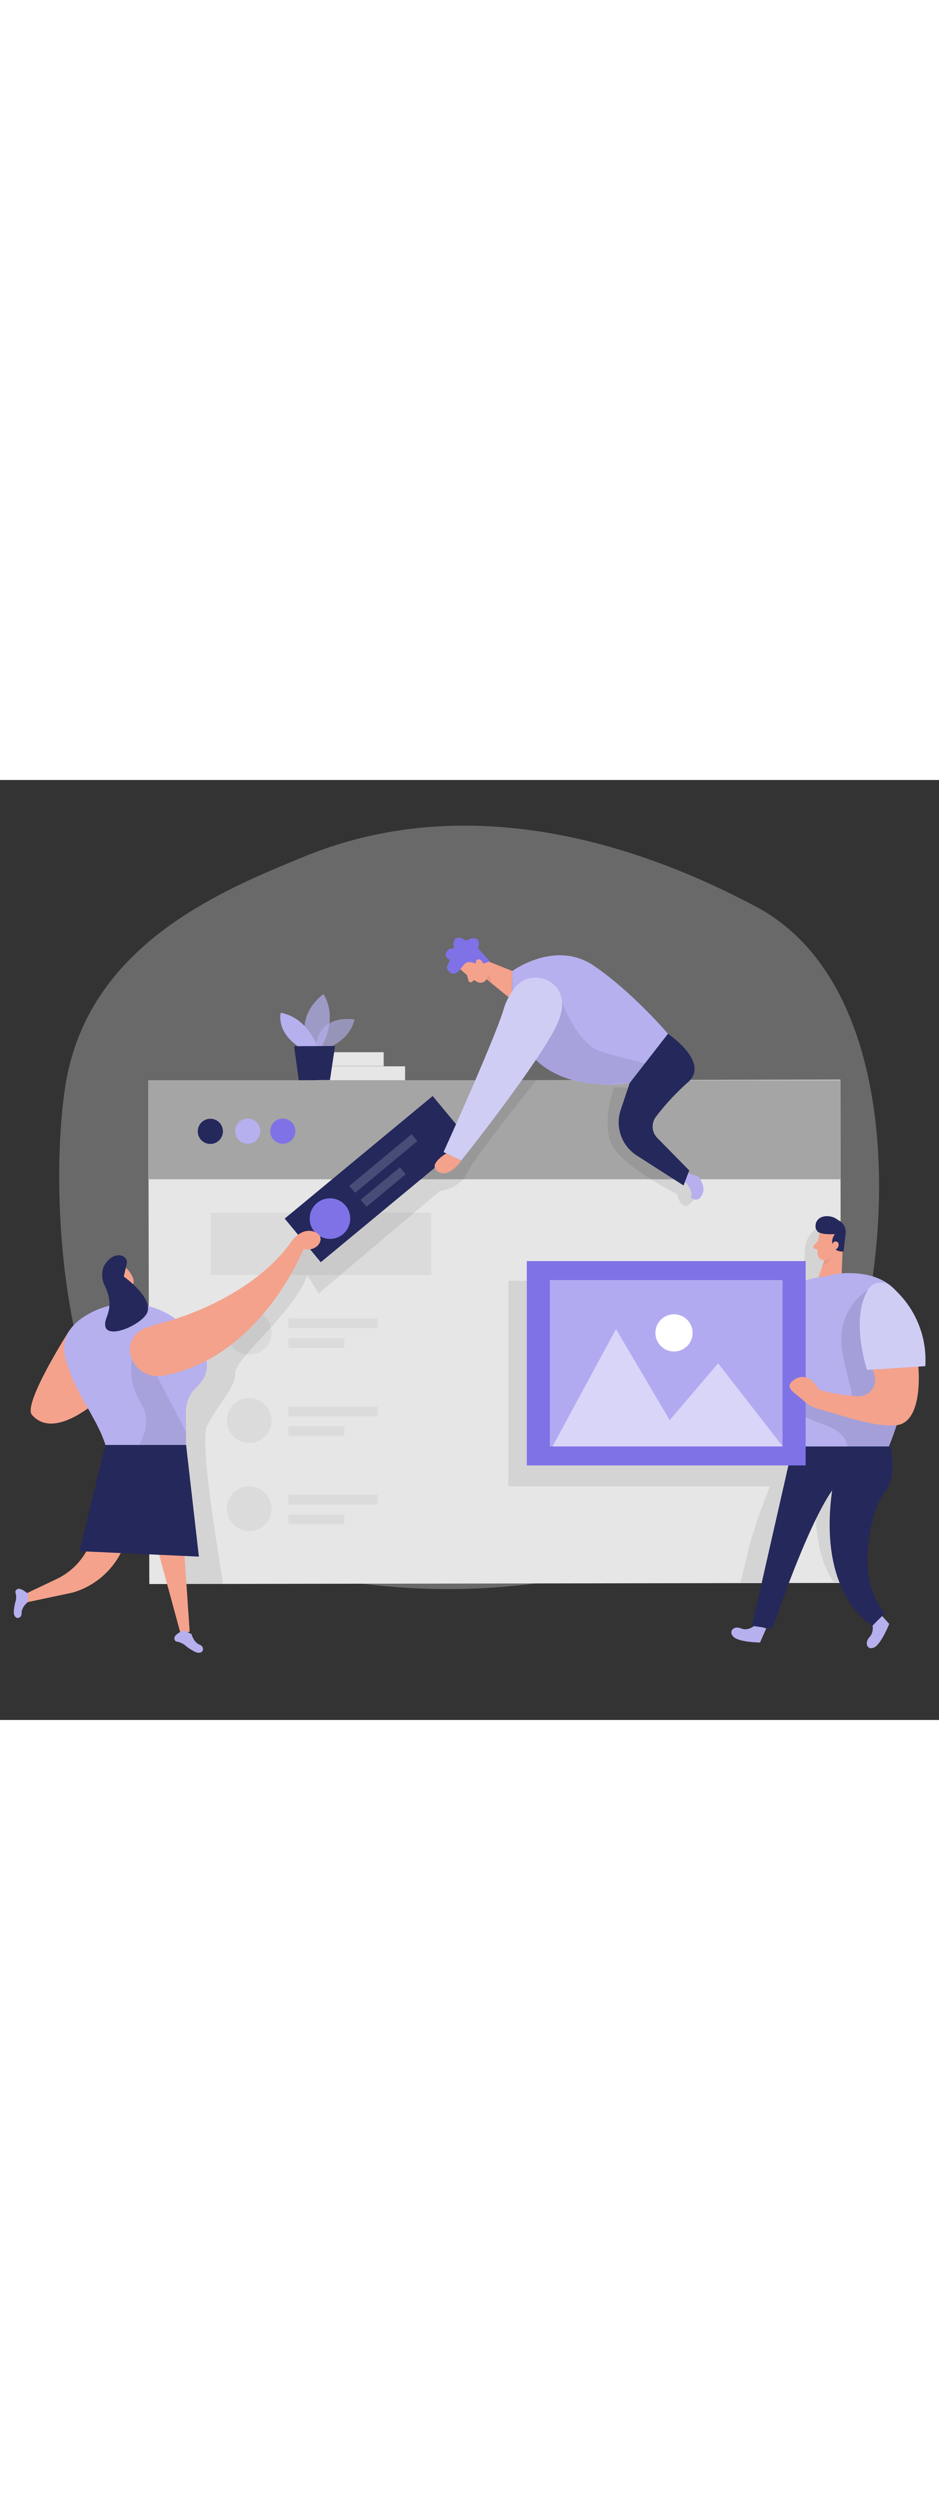 <svg xmlns="http://www.w3.org/2000/svg" id="prefix___0577_team_work_2" class="prefix__illustrations_image" data-imageid="team-work-2-86" style="width:188px" viewBox="0 0 500 500" xmlns:xlink="http://www.w3.org/1999/xlink"><rect x="0" y="0" width="500" height="500" fill="#333333" stroke="none"/><defs><style>.prefix__cls-1_team-work-2-86{fill:#fff}.prefix__cls-2_team-work-2-86{fill:#f4a28c}.prefix__cls-10_team-work-2-86,.prefix__cls-11_team-work-2-86,.prefix__cls-5_team-work-2-86,.prefix__cls-9_team-work-2-86{fill:none}.prefix__cls-14_team-work-2-86{fill:#a5a5a5}.prefix__cls-5_team-work-2-86{opacity:.17}.prefix__cls-15_team-work-2-86{fill:#ce8172}.prefix__cls-16_team-work-2-86{fill:#e6e6e6}.prefix__cls-9_team-work-2-86{opacity:.08}.prefix__cls-10_team-work-2-86{opacity:.36}.prefix__cls-11_team-work-2-86{opacity:.31}.prefix__cls-17_team-work-2-86{fill:#24285b}.prefix__cls-18_team-work-2-86{fill:#000001}.prefix__cls-19_team-work-2-86{fill:#7f72e7}.prefix__cls-20_team-work-2-86{fill:#b6b0ef}</style></defs><path id="prefix__bg_team-work-2-86" fill="none" d="M162.3 40.6c-43.1 17.7-116 46.6-127.6 122.7-8.8 56.8-4.1 205.6 77.3 242.3 109.6 49.4 298.2 26.5 338.6-83 26-70.4 32.4-212.4-48-255.2-54.4-29-147.8-64.5-240.3-26.8" class="prefix__cls-16_team-work-2-86" opacity=".3"/><g id="prefix__screen_team-work-2-86"><path d="m79 160 368.5-.6.4 267.7-368.4.6z" class="prefix__cls-16_team-work-2-86"/><path d="M78.9 159.7h368.6v52.7H78.9z" class="prefix__cls-14_team-work-2-86"/><circle cx="112" cy="186.9" r="6.7" class="prefix__cls-17_team-work-2-86"/><circle cx="131.9" cy="186.8" r="6.7" fill="#bfb8f3" class="prefix__cls-20_team-work-2-86 prefix__targetColor"/><circle cx="150.6" cy="186.8" r="6.7" class="prefix__cls-19_team-work-2-86"/><path d="M247.4 339.4h157.9v9.8H247.4zm0 26h157.9v9.8H247.4zm0 26.1h109.8v9.8H247.4zm0-160.4h153.9v92.1H247.4z" class="prefix__cls-16_team-work-2-86"/><g class="prefix__cls-5_team-work-2-86"><path d="M112.3 230.2h117.4v33.1H112.3z" class="prefix__cls-14_team-work-2-86"/></g><path d="M112.3 277.1h117.4v33.1H112.3z" class="prefix__cls-16_team-work-2-86"/><g class="prefix__cls-5_team-work-2-86"><circle cx="132.7" cy="293.8" r="11.9" class="prefix__cls-14_team-work-2-86"/></g><g class="prefix__cls-5_team-work-2-86"><path d="M153.6 286.4H201v5.2h-47.4z" class="prefix__cls-14_team-work-2-86"/></g><g class="prefix__cls-5_team-work-2-86"><path d="M153.6 296.9h29.7v5.2h-29.7z" class="prefix__cls-14_team-work-2-86"/></g><path d="M112.3 324h117.4v33.1H112.3z" class="prefix__cls-16_team-work-2-86"/><g class="prefix__cls-5_team-work-2-86"><circle cx="132.7" cy="340.7" r="11.9" class="prefix__cls-14_team-work-2-86"/></g><g class="prefix__cls-5_team-work-2-86"><path d="M153.6 333.3H201v5.2h-47.4z" class="prefix__cls-14_team-work-2-86"/></g><g class="prefix__cls-5_team-work-2-86"><path d="M153.6 343.8h29.7v5.2h-29.7z" class="prefix__cls-14_team-work-2-86"/></g><path d="M112.3 370.9h117.4V404H112.3z" class="prefix__cls-16_team-work-2-86"/><g class="prefix__cls-5_team-work-2-86"><circle cx="132.7" cy="387.6" r="11.9" class="prefix__cls-14_team-work-2-86"/></g><g class="prefix__cls-5_team-work-2-86"><path d="M153.6 380.2H201v5.2h-47.4z" class="prefix__cls-14_team-work-2-86"/></g><g class="prefix__cls-5_team-work-2-86"><path d="M153.6 390.7h29.7v5.2h-29.7z" class="prefix__cls-14_team-work-2-86"/></g><path d="M215.7 159.7H169v-7.4h46.7zm-11.4-7.5h-35.4v-7.4h35.4z" class="prefix__cls-16_team-work-2-86"/><path fill="#bfb8f3" d="M172.9 143.1s13-3.5 15.9-15.7c0 0-20.3-4-20.8 16.8z" class="prefix__cls-20_team-work-2-86 prefix__targetColor" opacity=".6"/><path fill="#bfb8f3" d="M171.3 141.8s9-14.4 1-27.9c0 0-15.3 9.8-8.5 28z" class="prefix__cls-20_team-work-2-86 prefix__targetColor" opacity=".7"/><path fill="#bfb8f3" d="M169 141.8s-5-15.2-19.5-18c0 0-2.7 9.8 9.4 18z" class="prefix__cls-20_team-work-2-86 prefix__targetColor"/><path d="m178.4 141.5-2.7 18.1-16.6.1-2.5-18.1z" class="prefix__cls-17_team-work-2-86"/><g id="prefix__screen-2_team-work-2-86" class="prefix__cls-9_team-work-2-86"><path d="M118.7 427.8c.5 0-13-73.8-8.5-84s15.3-20 15-28.2c-.3-8 31.5-32.2 38.4-52.3l6.1 9.8 64.4-54.4s11-1.5 14.5-9.5 37-49.5 37-49.5h-17.9l-20.1 26.4-13.7-5.8-73.1 55-4.2 16.3S104.3 289 87 308.9s5.7 119 5.7 119z" class="prefix__cls-18_team-work-2-86"/></g></g><g id="prefix__object_team-work-2-86"><path d="m151.6 233.3 78.8-65.2 19.2 23.2-78.8 65.2z" class="prefix__cls-17_team-work-2-86"/><circle cx="175.7" cy="233.3" r="10.8" class="prefix__cls-19_team-work-2-86"/><g class="prefix__cls-5_team-work-2-86"><path d="m186 215.9 33.2-27.5 3 3.7-33.1 27.5z" class="prefix__cls-1_team-work-2-86"/></g><g class="prefix__cls-5_team-work-2-86"><path d="m192 223.3 21-17.3 3 3.7-20.8 17.3z" class="prefix__cls-1_team-work-2-86"/></g></g><g id="prefix__person2_team-work-2-86"><path d="M59.8 368.5 49 403.4A36 36 0 0 1 30.2 425l-16 7.6.6 4.7 24-5.1a42 42 0 0 0 26-22l16.9-34.9zm36.1 9.8L101 453l-4.7 1.6-19-69.8z" class="prefix__cls-2_team-work-2-86"/><path fill="#bfb8f3" d="M102 454.3s1 4.4 4.4 5.7c3.3 1.4 1.6 6.3-3.4 3.3q-3-1.7-4.4-3a10 10 0 0 0-4.5-2q-.8 0-1.2-1.3c-.7-2.4 4.8-4.7 4.8-4.7zm-87.2-17s-3.4 2.6-3.3 6c0 3.3-4.7 3.7-4.1-1.7q.3-3 1-5 .5-2.2-.2-4.5-.2-.7.7-1.5c1.8-1.6 6 2.3 6 2.3z" class="prefix__cls-20_team-work-2-86 prefix__targetColor"/><path d="m67.3 270.1 1.8 7.2-5.8 3.1-1-12.3z" class="prefix__cls-2_team-work-2-86"/><path d="M61 261.2c1.3-2.8 5.3-3 7.2-.6 2.2 2.7 4.7 7 1.3 8.8-5.2 3-9.2-3.6-9.2-3.6s-.5-2.5.6-4.6M37 292.7s-25 39.1-20 45c15.9 18.2 51.2-23 51.2-23z" class="prefix__cls-2_team-work-2-86"/><path fill="#bfb8f3" d="M93.7 286.8A43 43 0 0 0 44 286c-6.6 4.5-11.6 11.2-9.3 20.8 5.4 22.7 22.7 37.6 23.3 57.5l41-2.7v-25.7c0-4.9 2-9.6 5.7-13 3.5-3.2 7.1-8.6 4.7-16a44 44 0 0 0-15.7-20Z" class="prefix__cls-20_team-work-2-86 prefix__targetColor"/><path d="M64.2 265.8s-1.2-1.2-1.9.3c-.7 1.4 1.5 2.3 2.2 1.6s-.3-2-.3-2Z" class="prefix__cls-2_team-work-2-86"/><g class="prefix__cls-9_team-work-2-86"><path d="M73.4 297.5s-8.9 17 1.4 33.5-9.2 32.7-9.2 32.7l33.5-2.2v-14.7z" class="prefix__cls-18_team-work-2-86"/></g><path d="M56.3 287.3c.8-3 4.4-8.6-.7-18.7-1.1-2-2-7 0-10.5 5-8.3 12.8-5.5 11.9-.8l-1.6 6.8s15 10.7 12.7 18.6c-1.9 7-25.7 17.4-22.3 4.6m-.1 66.4h42.9l6.8 59.4-63.6-2.9z" class="prefix__cls-17_team-work-2-86"/><path d="M70.2 308a12 12 0 0 1 6.2-16q3.5-1.5 9-3c18.2-4.7 50-17.4 68.6-41.8 0 0 5.3-9.4 13-7s2.2 11.4-5.4 9.2c0 0-22.7 58-74.8 67.5a15 15 0 0 1-16.6-9Z" class="prefix__cls-2_team-work-2-86"/></g><g id="prefix__person1_team-work-2-86"><path d="m252 93.3 20.8 8.3-.3 15.3-18.1-14.7z" class="prefix__cls-2_team-work-2-86"/><g class="prefix__cls-11_team-work-2-86"><path d="M257.2 104.6s.7-2.1 0-4.6c0 0 3.4 2.2 4.6 8.2z" class="prefix__cls-15_team-work-2-86"/></g><path d="M245.4 100.9s4.9 4.7 9.1 6.7c1.8.7 3.8 0 4.6-1.8 1-2.1 1.6-5.3-.8-8.1l-3.3-5.4s-2.3-3.2-6.8-2-6 7.9-2.9 10.6" class="prefix__cls-2_team-work-2-86"/><path d="m248.6 103.7.9 3.1c.2.8 1.1 1.1 1.8.6l2-1.8z" class="prefix__cls-2_team-work-2-86"/><path d="m260.8 96.3-6.3-6.8s2-4.8-1.7-5.3-3 2.4-6.2.4c-3.4-2-5.7.3-5 3.4.6 3-1.4.5-3.2 2.7-1.9 2-1.2 3.4.5 4.6 1.8 1.1-2.2 3.4-.5 5.7s3.8 3.8 7.9-1.9 6.2 1.6 14.5-2.8" class="prefix__cls-19_team-work-2-86"/><path d="M254.5 98.9s-2-1.7-.7-3.1 4.3 1 3 3.3z" class="prefix__cls-2_team-work-2-86"/><g class="prefix__cls-9_team-work-2-86"><path d="M327 163.5s-8.7 22.8 1.3 34.3 32.2 22.5 32.2 22.5 2.9 13.3 10 1.2L369 215l-20.9-16-13.3-16.8 8.6-18.3z" class="prefix__cls-18_team-work-2-86"/></g><path fill="#bfb8f3" d="m355.7 135-12.2 15.7-8.2 10.5s-6 1.1-14.3.8c-14.2-.5-35-5-44-25.2q-3.8-8.2-4.4-19.9l.2-15.3s22.9-16.8 43.4-2.8c20.6 14 39.5 36.2 39.5 36.2" class="prefix__cls-20_team-work-2-86 prefix__targetColor"/><path d="M355.7 135s22.7 15.3 10.6 25.8a130 130 0 0 0-17 18.3 8.6 8.6 0 0 0 .7 11.3l17 17.3-3 8-25-16a21 21 0 0 1-8.5-24.2l4.8-14.3z" class="prefix__cls-17_team-work-2-86"/><g class="prefix__cls-9_team-work-2-86"><path d="m343.5 150.7-8.2 10.5-14.3.8c-14.2-.5-35-4.9-44-25.2 7.3-10 17-19.5 21.5-20.5 0 0 8.5 24 21.2 28 12.5 3.9 23.3 6.2 23.8 6.4" class="prefix__cls-18_team-work-2-86"/></g><path fill="#bfb8f3" d="M299.2 120.6c1.7-14-16.4-21.1-25.1-10a33 33 0 0 0-5.8 11c-4.4 15.2-32.1 76.3-32.1 76.3l9.4 4.5s35.2-44 48.9-68.2q4.2-7.6 4.8-13.6" class="prefix__cls-20_team-work-2-86 prefix__targetColor"/><g class="prefix__cls-10_team-work-2-86"><path d="M299.2 120.6c1.7-14-16.4-21.1-25.1-10a33 33 0 0 0-5.8 11c-4.4 15.2-32.1 76.3-32.1 76.3l9.4 4.5s35.2-44 48.9-68.2q4.2-7.6 4.8-13.6" class="prefix__cls-1_team-work-2-86"/></g><path d="M237.7 198.6s-10.3 5.9-4.5 9.7c5.8 3.9 12.4-5.8 12.4-5.8z" class="prefix__cls-2_team-work-2-86"/><path fill="#bfb8f3" d="M364.8 213.7s4.8 5 3 8.3c0 0 3.5 3.5 6-1.2 2.6-4.6-2-9.9-2-9.9l-5.3-1.8z" class="prefix__cls-20_team-work-2-86 prefix__targetColor"/></g><g id="prefix__person_img_team-work-2-86"><g class="prefix__cls-9_team-work-2-86"><path d="M408.1 380.5q-5 13-9 26.3c-.5 1.8-2.8 12.7-4.8 20h22.3A92 92 0 0 1 434 380c.2 16.1.8 33.4 9.9 46.6H454c2-2.3 3.2-5.5 3.5-8.7.4-4.4-.7-8.8-1.6-13.1a204 204 0 0 1-4.2-40.4c0-17 2-34.2.5-51.2-.9-10.1-3.4-20.9-11-27.5l-1-.8q1-9 1.4-18.1l1-17.6c.4-6-3-15.6-9.8-9-5.6 5.5-3.6 11.7-5 18.2-2.1 10.2-14.7 8.9-22.6 8.5-25.2-1.1-50.4-.5-75.5-.5h-59v109.3H410z" class="prefix__cls-18_team-work-2-86"/></g><path fill="#bfb8f3" d="M402.3 449.4s-3.7 3.6-7.7 1.9-6.9 1.7-4 4.5c3 2.9 14.1 3 14.1 3l3.3-7.5zm61.9-1.7s1.8 5-1.2 8.2-1 7.3 2.5 5.5c3.7-1.7 8-12.5 8-12.5l-5.4-6z" class="prefix__cls-20_team-work-2-86 prefix__targetColor"/><path d="M474.1 354.5s3.9 16.2-2.9 24.1-17 45.7 0 64.6l-6.7 6.7s-29.7-16-21.2-73.4l-21.2-22z" class="prefix__cls-17_team-work-2-86"/><path d="m422.1 354.5-21.7 95.4 10.9 1.6s21.7-65.3 36-78.7z" class="prefix__cls-17_team-work-2-86"/><path fill="#bfb8f3" d="M417 270.6s-22.6 9.6-19.1 45l22.1-1.9z" class="prefix__cls-20_team-work-2-86 prefix__targetColor"/><g class="prefix__cls-10_team-work-2-86"><path d="M417 270.6s-22.6 9.6-19.1 45l22.1-1.9z" class="prefix__cls-1_team-work-2-86"/></g><path d="m448.9 244.1-.9 23-12.6-1.4 5.7-16.2z" class="prefix__cls-2_team-work-2-86"/><g class="prefix__cls-11_team-work-2-86"><path d="M439.7 253s2.4 0 4.5-1.6c0 0-1 4-6.3 7.3z" class="prefix__cls-15_team-work-2-86"/></g><path fill="#bfb8f3" d="m447 262.4-7.4 1.6s-33.8 3.6-35.2 22.7 17.7 67.8 17.7 67.8h51.2s41-97.1-26.4-92" class="prefix__cls-20_team-work-2-86 prefix__targetColor"/><path d="M436.4 240.7s-1.5 6.9-1 11.6c.2 2 2 3.4 4 3.1 2.3-.2 5.5-1.3 6.8-5l2.9-5.7s1.7-3.7-1.9-7-10-1.2-10.8 3" class="prefix__cls-2_team-work-2-86"/><path fill="none" d="M462 271.3s-17.5 10.2-13.4 33.2 10.8 31-3.6 27.7c-14.4-3.2-20.4-10.5-20.4-10.5s-10.4 8.5 0 15 24.5 6.4 26.7 17.8h22l4.1-11.3c2.4-6.3-15.3-71.9-15.3-71.9" class="prefix__cls-18_team-work-2-86" opacity=".1"/><path d="M438.1 241.3q1.9.4 6.5.3s-2.6 2.8-.9 6.4 5.5 2.7 5.5 2.7l1-9a7 7 0 0 0-2.6-6.8l-2.8-1.8c-2.5-1.4-6.6-1.6-8.8.3q-1.5 1.3-1.7 3.2c-.2 2 .3 2.6 1.1 3.6.6.6 1.9 1 2.7 1Z" class="prefix__cls-17_team-work-2-86"/><path d="M443 247.7s.4-2.7 2.4-2.2 1.4 4.4-1.4 4.3z" class="prefix__cls-2_team-work-2-86"/><path d="M280.5 255.9H429v108.7H280.5z" class="prefix__cls-19_team-work-2-86"/><path fill="none" d="M292.8 266h123.9v88.5H292.8z" class="prefix__cls-1_team-work-2-86" opacity=".4"/><path fill="none" d="m294.2 354.5 33.8-62.4 28.6 48.4 25.8-30.2 34.4 44.2z" class="prefix__cls-1_team-work-2-86" opacity=".5"/><circle cx="358.9" cy="294.1" r="9.9" class="prefix__cls-1_team-work-2-86"/><path d="M489 312s3 29.5-11.6 31.2c-11 1.2-28.5-5-39.2-8-4.7-1.3-7-2-10.5-5.2-4.3-4-10.2-6.7-5.6-10.4 8.2-6.6 14 4.7 14 4.7a91 91 0 0 0 21 3.5c5.8.1 10-5.3 8.6-10.8l-2.7-10.2s19.2-18 26 5.2m-53.3-67-2.3 2.5c-.6.6-.4 1.6.4 1.8l2.6.9z" class="prefix__cls-2_team-work-2-86"/><path fill="#bfb8f3" d="M474 269a51 51 0 0 1 18.7 42.8l-31 2s-9-26.6.4-42.5A8 8 0 0 1 474 269" class="prefix__cls-20_team-work-2-86 prefix__targetColor"/><g class="prefix__cls-10_team-work-2-86"><path d="M474 269a51 51 0 0 1 18.7 42.8l-31 2s-9-26.6.4-42.5A8 8 0 0 1 474 269" class="prefix__cls-1_team-work-2-86"/></g></g></svg>